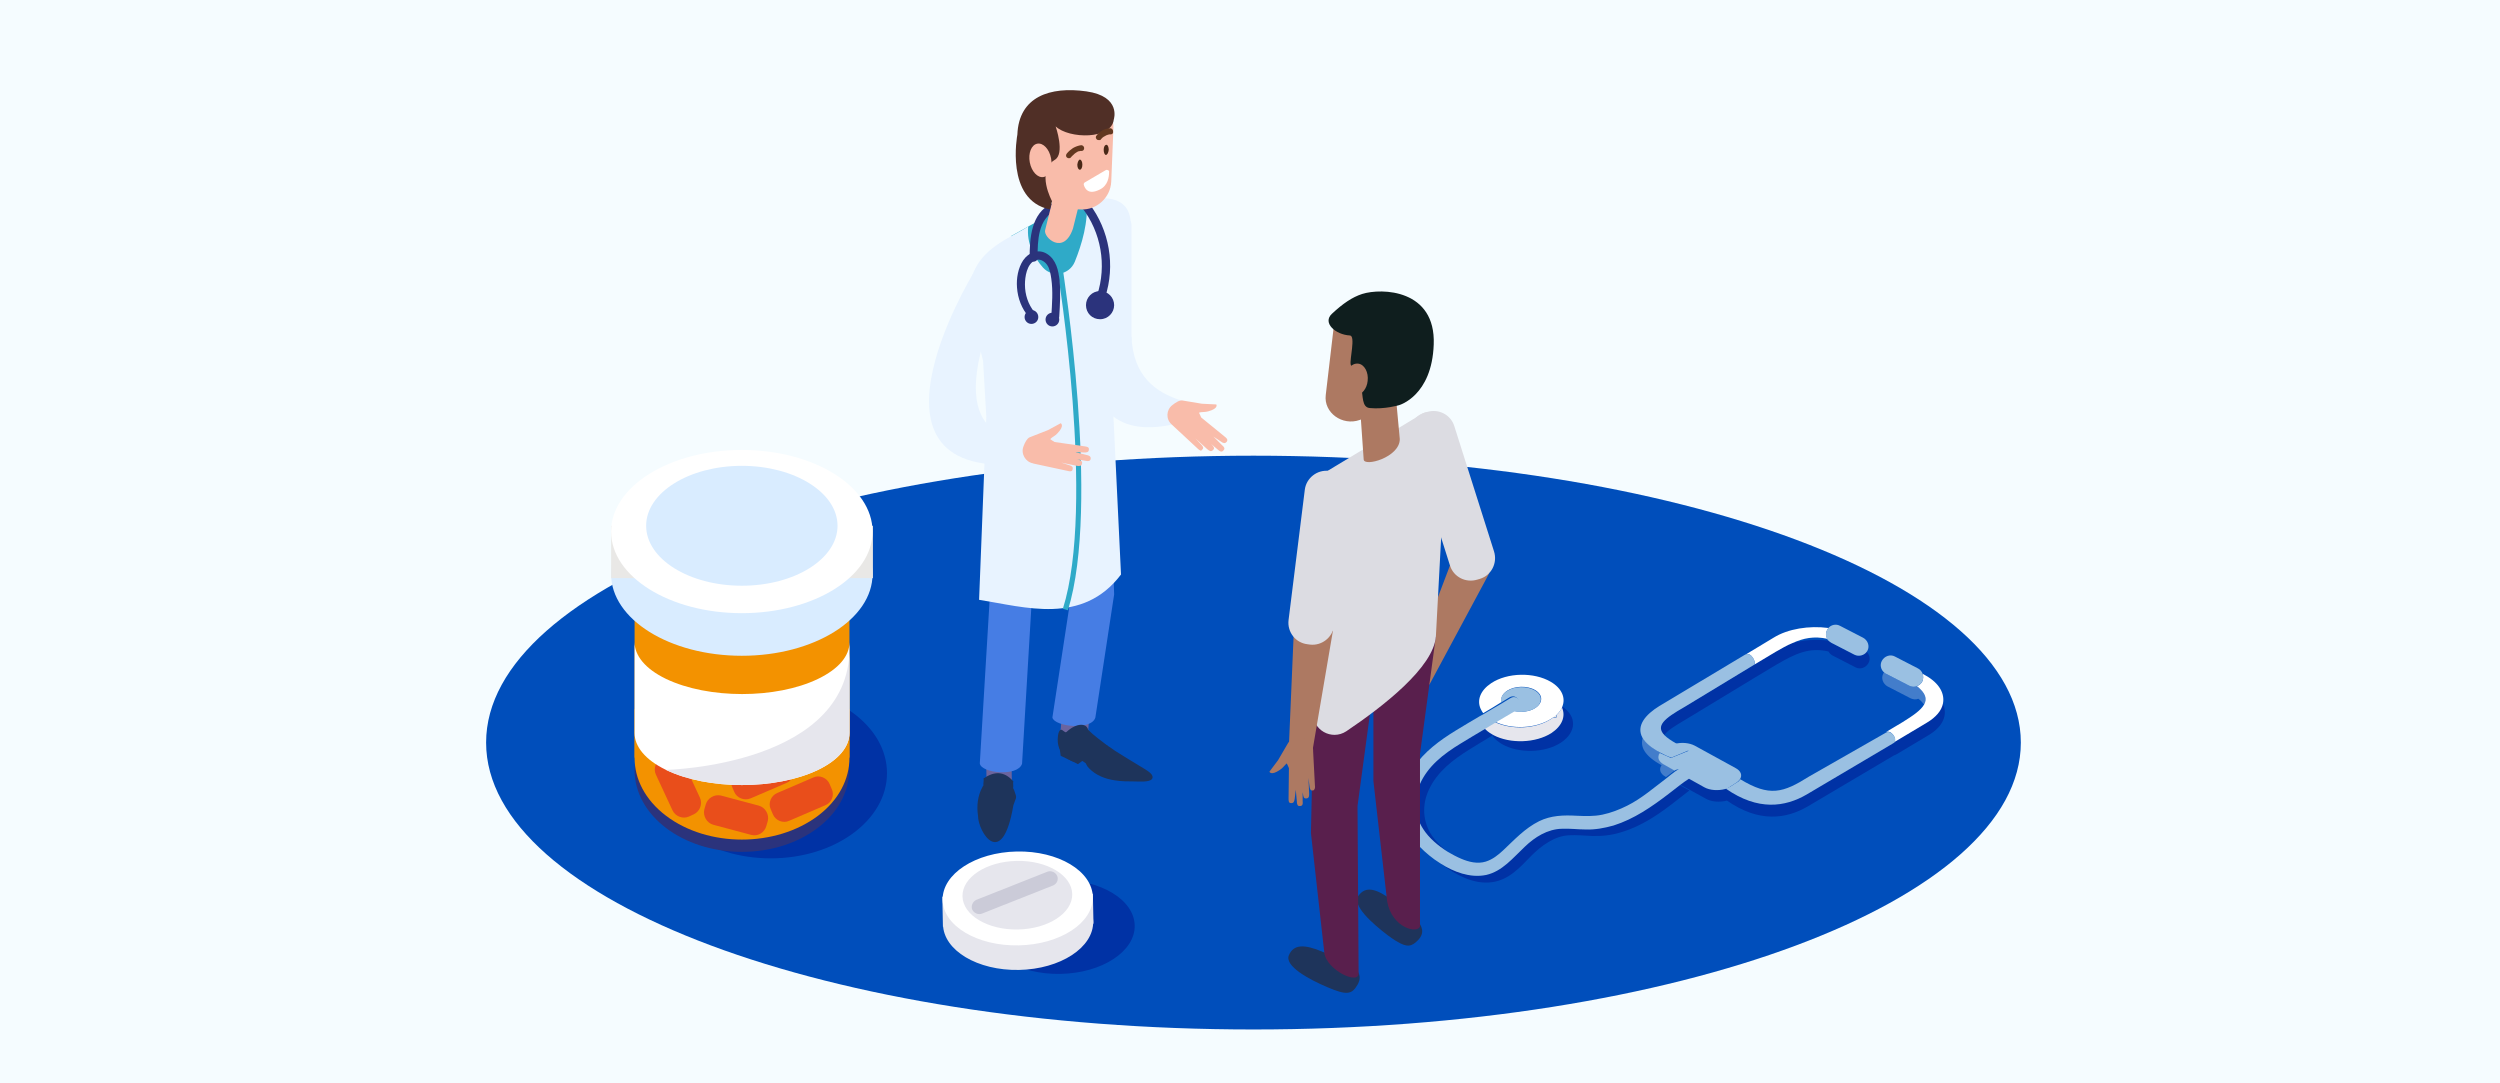 <?xml version="1.0" encoding="UTF-8"?> <svg xmlns="http://www.w3.org/2000/svg" width="360" height="156" viewBox="0 0 360 156" fill="none"><rect x="0" y="0" width="360" height="156" fill="#333333" stroke="none"/><g clip-path="url(#clip0_91_3863)"><rect width="360" height="156" fill="white"></rect><path d="M360 0H0V156H360V0Z" fill="#F5FCFF"></path><path d="M180.5 148.244C241.527 148.244 291 129.748 291 106.931C291 84.115 241.527 65.619 180.5 65.619C119.473 65.619 70 84.115 70 106.931C70 129.748 119.473 148.244 180.5 148.244Z" fill="#004EBB"></path></g><g clip-path="url(#clip1_91_3863)"><path d="M223.409 105.508C221.173 106.964 217.533 107.12 215.089 105.82C215.037 105.872 214.933 105.924 214.881 105.924C215.193 106.392 215.661 106.756 216.233 107.12C218.625 108.524 222.473 108.472 224.813 106.912C227.049 105.404 227.101 103.116 224.917 101.712C224.917 101.712 224.917 101.712 224.917 101.764C225.437 103.064 224.969 104.468 223.409 105.508Z" fill="#0032A5"></path><path d="M240.205 114.244C237.761 116.116 235.265 117.936 232.249 118.82C230.949 119.236 229.597 119.444 228.245 119.392C227.101 119.34 225.957 119.236 224.813 119.288C222.733 119.34 220.913 120.536 219.457 121.888C217.793 123.448 216.285 125.424 213.893 125.944C211.553 126.464 209.265 125.476 207.289 124.228C207.341 124.28 207.393 124.332 207.497 124.384C209.577 125.944 212.177 127.4 214.829 127.036C217.273 126.724 218.885 124.904 220.497 123.24C221.953 121.784 223.825 120.38 225.957 120.276C227.049 120.224 228.141 120.328 229.233 120.38C230.637 120.432 232.041 120.276 233.393 119.86C236.409 118.976 238.957 117.208 241.401 115.284C242.025 114.816 242.649 114.296 243.273 113.828L241.661 112.944C241.297 113.412 240.777 113.828 240.205 114.244Z" fill="#0032A5"></path><path d="M214.829 105.716C214.361 105.456 213.997 105.144 213.737 104.832C212.541 105.56 211.293 106.288 210.097 107.016C207.705 108.472 205.417 110.292 204.273 112.892C203.337 115.024 203.493 117.364 204.793 119.288C205.677 120.588 206.977 121.732 208.329 122.564C207.497 121.888 206.769 121.16 206.197 120.328C204.845 118.3 204.741 115.856 205.781 113.672C206.977 111.124 209.213 109.408 211.553 107.952C212.645 107.276 213.737 106.6 214.881 105.924C214.933 105.872 215.037 105.82 215.089 105.82C214.985 105.82 214.933 105.768 214.829 105.716Z" fill="#0032A5"></path><path d="M267.036 94.276L263.708 92.56C263.552 92.456 263.396 92.352 263.292 92.248C261.524 92.04 259.704 92.144 258.04 92.612C257.26 92.976 256.48 93.392 255.648 93.86L252.528 95.732L242.492 101.816C239.58 103.48 238.332 104.52 239.632 105.872C240.1 105.196 241.192 104.52 242.7 103.636L252.736 97.552L255.856 95.68C258.56 94.12 260.484 93.184 263.292 93.808C263.448 94.068 263.604 94.224 263.864 94.38L267.192 96.096C267.868 96.46 268.7 96.148 269.064 95.472C269.376 94.9 269.22 94.224 268.752 93.808C268.388 94.38 267.66 94.588 267.036 94.276Z" fill="#0032A5"></path><path d="M272.965 108.68C273.069 108.628 273.173 108.576 273.173 108.576L277.697 105.872C279.829 104.624 280.505 102.908 279.777 101.296C279.569 102.284 278.789 103.272 277.489 104L272.965 106.704C272.965 106.704 272.913 106.756 272.757 106.808C272.705 106.86 272.653 106.912 272.601 106.912L260.121 114.296C257.001 116.116 253.101 116.688 248.473 113.464C247.485 113.724 246.289 113.672 245.457 113.204L243.221 111.956C242.753 112.268 242.337 112.58 241.869 112.944L243.585 113.88L245.665 115.024C246.497 115.492 247.693 115.544 248.681 115.284C253.309 118.508 257.209 117.936 260.329 116.116L272.809 108.732C272.861 108.784 272.913 108.732 272.965 108.68Z" fill="#0032A5"></path><path opacity="0.4" d="M239.632 110.032C238.852 109.616 238.644 108.94 239.06 108.368C237.76 107.64 236.98 106.964 236.564 106.236C236.148 107.484 236.772 108.836 239.268 110.188C238.852 110.76 239.06 111.436 239.84 111.852L239.892 111.904C240.308 111.592 240.776 111.228 241.192 110.916L239.632 110.032Z" fill="#A8C4E5"></path><path opacity="0.4" d="M276.033 98.8C275.669 98.904 275.305 98.904 274.941 98.748L271.613 97.032C271.509 96.98 271.405 96.876 271.301 96.824C271.249 96.876 271.249 96.928 271.197 96.98C270.833 97.656 271.145 98.488 271.821 98.852L275.149 100.568C275.513 100.724 275.877 100.776 276.241 100.62C276.605 100.88 276.865 101.192 277.073 101.452C277.541 100.62 277.281 99.788 276.033 98.8Z" fill="#A8C4E5"></path><path d="M272.756 106.86C272.86 106.808 272.964 106.756 272.964 106.756L277.488 104.052C278.788 103.272 279.568 102.336 279.776 101.348C280.088 99.892 279.256 98.384 277.332 97.292L276.864 97.032C276.968 97.396 276.968 97.76 276.812 98.124C276.656 98.436 276.344 98.696 276.032 98.8C277.28 99.788 277.54 100.62 277.072 101.452C276.604 102.284 275.46 103.064 273.952 104L271.508 105.456C272.236 104.988 273.224 106.288 272.756 106.86Z" fill="white"></path><path d="M250.085 112.684L249.201 113.256C248.993 113.36 248.785 113.464 248.525 113.568C253.153 116.792 257.053 116.22 260.173 114.4L272.653 107.016C272.705 106.964 272.757 106.964 272.809 106.912C273.277 106.34 272.289 105.04 271.561 105.508L260.537 111.8C256.741 114.192 254.817 114.764 250.605 112.216C250.501 112.372 250.345 112.58 250.085 112.684Z" fill="#9AC0E2"></path><path d="M240.621 109.148C239.997 108.888 239.477 108.628 239.009 108.42C238.593 108.992 238.801 109.668 239.581 110.084L241.141 110.968C242.077 110.292 243.793 111.696 243.169 112.112L245.405 113.36C246.237 113.828 247.433 113.88 248.421 113.62C248.681 113.568 248.889 113.464 249.097 113.308L249.981 112.736C250.241 112.58 250.397 112.424 250.553 112.216C250.917 111.644 250.709 111.02 249.929 110.604L244.053 107.38C243.273 106.964 242.129 106.86 241.193 107.12C241.765 107.432 242.389 107.744 243.169 108.108L240.621 109.148Z" fill="#9AC0E2"></path><path d="M252.58 95.732L255.7 93.86C256.532 93.392 257.312 92.924 258.092 92.612C259.704 91.884 261.212 91.572 263.136 91.988C262.928 91.624 262.876 91.104 263.136 90.688C263.188 90.584 263.24 90.532 263.292 90.428C260.536 90.064 257.468 90.532 255.388 91.832L251.332 94.276C252.112 93.756 252.996 95.472 252.58 95.732Z" fill="white"></path><path d="M239.062 108.368C239.53 108.628 240.05 108.888 240.674 109.096L243.274 108.004C242.494 107.64 241.818 107.328 241.298 107.016C240.57 106.6 240.05 106.236 239.686 105.872C238.386 104.52 239.634 103.48 242.546 101.816L252.582 95.732C252.998 95.42 252.166 93.756 251.282 94.276L238.958 101.66C236.93 102.908 235.578 104.52 236.514 106.236C236.93 106.964 237.762 107.692 239.062 108.368Z" fill="#9AC0E2"></path><path d="M263.086 91.988C263.138 92.092 263.19 92.144 263.294 92.248C263.398 92.352 263.554 92.456 263.71 92.56L267.038 94.276C267.662 94.588 268.442 94.38 268.806 93.86C268.858 93.808 268.858 93.756 268.91 93.704C269.274 93.028 268.962 92.196 268.286 91.832L264.958 90.116C264.386 89.804 263.658 89.96 263.242 90.48C263.19 90.532 263.138 90.636 263.086 90.74C262.878 91.104 262.878 91.624 263.086 91.988Z" fill="#9AC0E2"></path><path d="M274.94 98.748C275.304 98.904 275.668 98.956 276.032 98.8C276.344 98.696 276.656 98.436 276.812 98.124C276.968 97.76 277.021 97.396 276.865 97.032C276.761 96.72 276.5 96.408 276.188 96.252L272.86 94.536C272.184 94.172 271.352 94.484 270.988 95.16C270.676 95.732 270.832 96.408 271.3 96.824C271.404 96.928 271.508 96.98 271.612 97.032L274.94 98.748Z" fill="#9AC0E2"></path><path d="M214.828 105.716C214.932 105.768 214.984 105.82 215.088 105.872C217.48 107.12 221.12 107.016 223.408 105.56C224.968 104.52 225.488 103.116 224.916 101.868C224.76 102.232 224.5 102.648 224.136 102.96V103.324H223.668C223.564 103.376 223.46 103.48 223.356 103.532C221.172 104.988 217.636 105.144 215.192 103.948C214.724 104.26 214.204 104.52 213.736 104.832C213.996 105.144 214.36 105.456 214.828 105.716Z" fill="#E6E6ED"></path><path d="M224.085 102.908C223.929 103.064 223.773 103.168 223.617 103.272H224.085V102.908Z" fill="#E9E8E6"></path><path d="M216.232 101.088C216.076 100.516 216.336 99.944 217.012 99.476C218.104 98.748 219.924 98.696 221.068 99.372C222.212 100.048 222.212 101.192 221.12 101.92C220.288 102.492 218.988 102.648 217.896 102.336C217.012 102.856 216.128 103.376 215.244 103.896C217.636 105.092 221.172 104.936 223.408 103.48C223.512 103.428 223.616 103.324 223.72 103.272C223.876 103.168 224.032 103.012 224.188 102.908C224.552 102.544 224.812 102.18 224.968 101.816C224.968 101.816 224.968 101.816 224.968 101.764C225.488 100.516 224.916 99.112 223.304 98.176C220.912 96.772 217.064 96.824 214.724 98.384C213.164 99.424 212.644 100.828 213.216 102.076C213.32 102.284 213.424 102.492 213.58 102.7C214.464 102.18 215.348 101.66 216.232 101.088Z" fill="white"></path><path d="M221.069 101.972C222.161 101.244 222.161 100.1 221.017 99.424C219.873 98.748 218.053 98.8 216.961 99.528C216.285 99.996 216.025 100.568 216.181 101.14C216.597 100.88 216.961 100.672 217.377 100.412C218.469 99.788 219.405 101.452 218.365 102.076C218.209 102.18 218.001 102.284 217.845 102.388C218.937 102.648 220.237 102.492 221.069 101.972Z" fill="#9AC0E2"></path><path d="M213.997 125.996C216.337 125.476 217.897 123.5 219.561 121.94C221.017 120.536 222.837 119.392 224.917 119.34C226.061 119.288 227.205 119.444 228.349 119.444C229.701 119.496 231.053 119.236 232.353 118.872C235.317 117.936 237.865 116.168 240.309 114.296C240.829 113.88 241.401 113.464 241.921 113.048C242.337 112.736 242.753 112.424 243.169 112.164C243.741 111.8 244.313 111.436 244.937 111.072C246.029 110.5 245.093 108.836 243.949 109.408C243.013 109.876 242.129 110.5 241.245 111.072C240.829 111.384 240.413 111.696 240.049 112.008C238.177 113.412 236.409 114.972 234.329 116.012C233.185 116.584 231.989 117.052 230.741 117.312C229.493 117.572 228.297 117.52 227.049 117.468C225.125 117.364 223.357 117.416 221.641 118.248C219.561 119.288 218.105 120.9 216.441 122.46C215.713 123.136 214.933 123.76 213.945 124.072C212.749 124.436 211.501 124.124 210.409 123.656C209.785 123.396 209.109 123.032 208.485 122.668C207.081 121.784 205.781 120.692 204.949 119.392C203.649 117.416 203.545 115.128 204.429 112.996C205.573 110.344 207.861 108.576 210.253 107.12C211.449 106.392 212.645 105.664 213.893 104.936C214.361 104.624 214.881 104.364 215.349 104.052C216.233 103.532 217.117 103.012 218.001 102.492C218.157 102.388 218.365 102.284 218.521 102.18C219.613 101.556 218.625 99.892 217.533 100.516C217.117 100.776 216.753 100.984 216.337 101.244C215.453 101.764 214.569 102.284 213.685 102.804C213.477 102.908 213.321 103.012 213.113 103.116C211.917 103.792 210.773 104.52 209.629 105.196C207.341 106.6 205.053 108.264 203.545 110.552C202.089 112.736 201.413 115.492 202.141 118.092C202.817 120.484 204.585 122.304 206.561 123.76C206.873 123.968 207.185 124.176 207.497 124.384C209.317 125.528 211.657 126.464 213.997 125.996Z" fill="#9AC0E2"></path><path d="M162.933 48.516C163.193 53.976 166.157 56.472 170.265 57.72L168.757 61.152C160.437 62.868 156.485 58.656 156.901 48.516H162.933Z" fill="#E8F3FF"></path><path d="M172.448 64.584L168.808 61.204C168.808 61.204 168.756 61.152 168.704 61.1C167.872 60.372 167.924 59.02 168.808 58.344C169.328 57.928 169.848 57.616 170.264 57.668L173.072 58.136L175.152 58.24C175.152 58.24 175.516 58.812 174.008 59.228C173.54 59.384 172.968 59.28 172.656 59.436C172.76 59.644 172.864 59.852 172.968 60.112L176.348 62.868C176.608 63.076 176.868 63.284 176.66 63.596L176.608 63.648C176.4 63.908 176.088 63.804 175.828 63.596L174.736 62.868L175.984 64.116C176.244 64.324 176.452 64.584 176.192 64.844L176.14 64.896C175.932 65.156 175.62 65 175.36 64.74L174.372 63.908L174.528 64.064C174.788 64.324 174.944 64.584 174.684 64.792L174.632 64.844C174.372 65.104 174.112 64.896 173.852 64.688L172.136 63.128L172.968 64.012C173.228 64.272 173.384 64.532 173.124 64.74L173.072 64.792C172.968 65 172.708 64.844 172.448 64.584Z" fill="#F9BCAA"></path><path d="M159.707 50.024L158.615 34.06C158.563 32.916 159.447 31.876 160.591 31.824H160.851C161.995 31.772 162.827 31.2 162.931 32.344V49.036C161.111 48.464 160.903 48.568 159.707 50.024Z" fill="#E8F3FF"></path><path d="M145.564 34.008L156.952 27.664L159.344 34.944C159.344 34.944 153.312 45.968 153 45.968C152.688 46.02 145.564 34.008 145.564 34.008Z" fill="#2FAAC8"></path><path d="M141.768 69.992C141.768 73.424 143.848 76.232 146.396 76.232C148.944 76.232 149.984 72.072 149.984 68.64C149.984 65.208 148.996 63.752 146.396 63.752C143.796 63.752 141.768 66.508 141.768 69.992Z" fill="#467DE4"></path><path d="M148.477 74.048L156.901 69.992V59.748L148.477 63.804V74.048Z" fill="#467DE4"></path><path d="M152.637 106.34L156.589 106.392L157.161 99.84L153.157 99.788L152.637 106.34Z" fill="#6B649E"></path><path d="M151.545 103.324C151.805 104.624 157.161 105.248 157.733 103.324L160.437 85.592L159.657 62.088L152.793 64.948L154.197 85.956L151.545 103.324Z" fill="#467DE4"></path><path d="M142.081 113.776L145.721 113.464L145.617 106.912L141.977 107.172L142.081 113.776Z" fill="#6B649E"></path><path d="M155.236 110.032L156.484 109.096C156.484 109.096 156.068 108.316 156.016 108.316C155.964 108.316 153.52 108.42 153.52 108.42L155.236 110.032Z" fill="#1E345B"></path><path d="M159.343 107.328C158.563 107.848 157.783 108.316 156.951 108.836C156.691 108.992 156.483 109.148 156.379 109.408C156.223 109.824 156.483 110.292 156.795 110.604C157.783 111.644 159.135 112.164 160.539 112.372C161.475 112.528 162.463 112.528 163.399 112.528C163.919 112.528 165.531 112.684 165.895 112.164C166.259 111.592 165.271 111.02 164.959 110.812C164.075 110.292 163.191 109.72 162.307 109.2C161.787 108.888 161.319 108.576 160.799 108.264C160.591 108.16 159.447 107.276 159.343 107.328Z" fill="#1E345B"></path><path d="M154.975 109.2C154.975 109.408 154.975 109.564 154.975 109.772C153.571 109.512 152.427 108.264 152.323 106.86C152.271 106.444 152.323 105.248 152.739 105.092C152.999 104.988 153.363 105.612 153.571 105.404C155.027 104.052 156.483 104.104 156.691 105.092C157.575 105.976 158.563 106.652 159.551 107.432C159.395 107.328 158.407 108.264 158.251 108.368C157.887 108.732 157.575 109.096 157.315 109.564C157.055 110.032 156.847 110.24 156.379 109.928C155.911 109.616 155.547 109.304 154.975 109.2Z" fill="#1E345B"></path><path d="M155.34 108.576C155.288 108.628 155.236 110.032 155.236 110.032L152.74 108.836L152.428 106.6L155.34 108.576Z" fill="#1E345B"></path><path d="M141.092 109.928C141.248 111.332 146.552 111.904 147.176 109.98L148.528 87.204L149.516 65.468L142.652 66.04L142.496 86.58L141.092 109.928Z" fill="#467DE4"></path><path d="M139.533 43.732C139.013 36.14 145.253 34.528 148.061 32.604C147.801 35.1 148.945 37.128 150.193 38.532C151.545 40.04 153.989 39.572 154.769 37.7C155.757 35.256 156.797 31.876 156.433 28.86C156.433 28.86 162.829 26.988 162.829 32.344L159.813 49.088L161.425 82.732C155.861 90.064 147.593 87.412 140.989 86.372L142.029 60.008L141.561 51.948L139.533 43.732Z" fill="#E8F3FF"></path><path d="M141.612 113.1C141.56 112.788 141.716 112.372 141.612 112.112C143.12 111.072 144.576 110.968 145.928 112.528C145.824 112.788 145.98 113.204 145.876 113.464C145.928 113.568 145.98 113.672 146.032 113.776C146.5 115.076 146.344 114.66 145.928 115.96C144.316 125.424 140.832 119.808 140.832 117.468C140.624 116.064 140.78 114.608 141.456 113.36C141.456 113.308 141.56 113.204 141.612 113.1Z" fill="#1E345B"></path><path d="M214.464 82.524L205.832 98.592L203.18 96.2L208.796 81.432L214.464 82.524Z" fill="#AD7962"></path><path d="M199.904 134.732C200.164 134.888 200.372 135.096 200.58 135.2C200.788 135.356 200.944 135.46 201.152 135.564C202.608 136.448 203.284 136.344 204.22 135.356C206.144 133.328 202.816 131.404 200.476 129.636C198.084 127.868 196.628 127.608 195.64 128.96C194.6 130.312 197.564 132.964 199.904 134.732Z" fill="#1E345B"></path><path d="M204.479 133.38V108.576L206.767 91.624L197.771 100.932V112.476L199.747 129.792C200.423 133.64 204.167 134.524 204.479 133.38Z" fill="#591F4D"></path><path d="M191.168 142.168C193.872 143.312 194.652 143.26 195.484 141.804C196.888 139.36 193.196 138.268 190.492 137.072C187.788 135.928 186.28 135.98 185.604 137.54C184.928 139.1 188.464 141.024 191.168 142.168Z" fill="#1E345B"></path><path d="M195.483 116.064L197.771 99.112L189.139 102.908L188.775 119.964L190.699 137.176C190.959 139.672 195.847 142.012 195.639 140.036L195.483 116.064Z" fill="#591F4D"></path><path d="M206.768 91.624L208.224 64.376C208.276 63.388 208.12 62.4 207.808 61.464L207.496 60.58C207.132 59.436 205.728 58.968 204.688 59.644L191.168 67.808L189.088 102.544C188.932 105.092 191.74 106.704 193.872 105.3C199.124 101.764 206.456 96.096 206.768 91.624Z" fill="#DCDCE2"></path><path d="M212.748 83.46L213.112 83.356C214.776 82.836 215.66 81.068 215.14 79.404L209.42 61.36C208.9 59.696 207.132 58.812 205.468 59.332L205.104 59.436C203.44 59.956 202.556 61.724 203.076 63.388L208.796 81.432C209.316 83.096 211.084 83.98 212.748 83.46Z" fill="#DCDCE2"></path><path d="M201.569 63.232L200.841 55.38L195.797 57.928L196.369 66.144C196.369 67.288 201.569 65.884 201.569 63.232Z" fill="#AD7962"></path><path d="M201.879 43.888C201.879 43.888 205.467 42.796 204.271 50.024C203.439 55.068 199.851 59.02 195.795 60.476C193.299 61.36 190.595 59.436 190.907 56.888L192.103 46.696C192.467 43.68 195.639 42.224 198.863 42.484L201.879 43.888Z" fill="#AD7962"></path><path d="M201.464 58.344C201.464 58.344 206.196 57.044 206.456 49.608C206.768 41.652 198.968 41.444 196.16 42.328C194.704 42.796 193.352 43.732 191.792 45.188C190.388 46.488 192.312 48.204 194.392 48.308C195.224 48.36 194.34 51.74 194.496 52.468C194.808 53.82 195.692 54.444 196.004 55.744C196.316 56.992 196.056 58.656 197.252 58.76C199.384 58.968 201.464 58.344 201.464 58.344Z" fill="#0F1E1E"></path><path d="M193.665 54.444C193.509 55.692 194.133 56.836 195.017 56.94C195.121 56.94 195.225 56.94 195.329 56.94C196.109 56.836 196.837 55.952 196.941 54.86C197.097 53.612 196.473 52.468 195.589 52.364C194.653 52.26 193.769 53.196 193.665 54.444Z" fill="#AD7962"></path><path d="M191.948 90.792L188.88 108.784L185.604 107.38L186.28 91.572L191.948 90.792Z" fill="#AD7962"></path><path d="M188.257 92.768L188.621 92.82C190.337 93.028 191.897 91.78 192.105 90.116L194.445 71.344C194.653 69.628 193.405 68.068 191.741 67.86L191.377 67.808C189.661 67.6 188.101 68.848 187.893 70.512L185.553 89.284C185.345 91 186.541 92.56 188.257 92.768Z" fill="#DCDCE2"></path><path d="M189.349 113.1L189.089 108.16C189.089 108.16 189.089 108.108 189.089 108.004C189.037 106.86 187.997 106.08 186.905 106.288C186.281 106.444 185.709 106.652 185.501 106.964L184.045 109.46L182.797 111.124C182.797 111.124 183.005 111.748 184.305 110.864C184.721 110.604 185.033 110.136 185.293 109.928C185.397 110.136 185.501 110.344 185.605 110.604L185.553 114.972C185.553 115.336 185.553 115.648 185.917 115.648H185.969C186.333 115.648 186.385 115.336 186.437 115.024L186.593 113.724L186.749 115.44C186.749 115.804 186.853 116.116 187.165 116.064H187.217C187.581 116.064 187.633 115.752 187.581 115.388V114.088L187.633 114.348C187.685 114.712 187.737 115.024 188.101 114.972H188.153C188.517 114.92 188.517 114.608 188.517 114.296L188.413 112.008L188.569 113.204C188.621 113.568 188.673 113.88 189.037 113.828H189.089C189.349 113.724 189.401 113.412 189.349 113.1Z" fill="#AD7962"></path><path d="M153.779 87.88L153.051 87.672C157.783 72.696 152.323 39.208 152.271 38.896L153.051 38.792C153.051 39.052 158.511 72.696 153.779 87.88Z" fill="#2FAAC8"></path><path d="M140.156 39.364C140.156 39.364 120.864 70.876 149.412 66.508L147.956 63.024C147.956 63.024 136.568 64.74 141.976 48.1L140.156 39.364Z" fill="#E8F3FF"></path><path d="M153.728 67.808L148.892 66.768C148.892 66.768 148.84 66.768 148.736 66.716C147.644 66.508 146.968 65.312 147.384 64.272C147.592 63.7 147.904 63.128 148.268 62.972L150.92 61.932L152.74 60.944C152.74 60.944 153.364 61.256 152.272 62.4C151.96 62.764 151.44 62.972 151.232 63.232C151.44 63.388 151.596 63.492 151.856 63.648L156.172 64.272C156.536 64.324 156.848 64.376 156.796 64.74V64.792C156.744 65.156 156.432 65.156 156.12 65.156L154.82 65.104L156.484 65.52C156.796 65.572 157.108 65.728 157.056 66.04V66.092C157.004 66.404 156.64 66.456 156.328 66.352L155.08 66.144L155.288 66.196C155.6 66.3 155.912 66.404 155.808 66.768V66.82C155.704 67.132 155.392 67.132 155.08 67.08L152.792 66.612L153.936 66.976C154.248 67.08 154.56 67.184 154.456 67.548V67.6C154.404 67.912 154.092 67.912 153.728 67.808Z" fill="#F9BCAA"></path><path d="M148.944 44.928C148.06 43.836 147.592 42.432 147.592 40.976C147.592 39.884 147.852 38.012 149.048 37.492C149.672 37.18 150.4 37.596 150.764 38.116C151.18 38.688 151.284 39.468 151.388 40.144C151.648 41.964 151.492 43.784 151.388 45.604C151.336 46.332 152.48 46.332 152.532 45.604C152.636 43.888 152.74 42.12 152.584 40.404C152.428 39 152.116 37.388 150.764 36.556C149.516 35.776 148.112 36.348 147.332 37.492C146.604 38.584 146.344 40.092 146.448 41.392C146.552 42.952 147.124 44.46 148.164 45.656C148.632 46.332 149.412 45.5 148.944 44.928Z" fill="#2B337C"></path><path d="M155.808 29.9C158.564 33.436 159.396 38.22 157.992 42.484C157.732 43.212 158.876 43.524 159.136 42.796C160.644 38.272 159.76 33.124 156.848 29.328C156.38 28.704 155.34 29.276 155.808 29.9Z" fill="#2B337C"></path><path d="M149.412 37.128C149.412 34.684 149.464 31.512 152.012 30.316C152.272 30.16 152.376 29.796 152.22 29.536C152.064 29.224 151.7 29.172 151.44 29.328C148.476 30.68 148.268 34.32 148.268 37.18C148.268 37.856 149.412 37.856 149.412 37.128Z" fill="#2B337C"></path><path d="M154.507 32.916L156.431 25.22L152.063 26.832L150.503 33.124C150.191 34.164 153.155 36.868 154.507 32.916Z" fill="#F9BCAA"></path><path d="M154.143 30.108L155.651 30.16C157.939 30.264 159.915 28.444 160.019 26.156L160.331 18.512C160.435 16.224 158.615 14.248 156.327 14.144L154.819 14.092C152.531 13.988 150.555 15.808 150.451 18.096L150.139 25.74C150.035 28.028 151.803 30.004 154.143 30.108Z" fill="#F9BCAA"></path><path d="M152.012 18.2C153.936 20.02 160.072 20.124 160.384 17.212C160.384 17.212 161.528 13.884 156.432 13.156C151.232 12.428 146.708 13.884 146.5 19.396C146.5 19.396 144.68 28.808 151.18 30.16L151.492 28.964C151.492 28.964 149.152 24.7 151.856 23.036C153.416 22.204 152.012 18.2 152.012 18.2Z" fill="#502F26"></path><path d="M150.273 25.492C151.12 25.332 151.604 24.128 151.354 22.802C151.104 21.475 150.216 20.529 149.369 20.689C148.522 20.848 148.038 22.052 148.288 23.379C148.538 24.705 149.427 25.651 150.273 25.492Z" fill="#F9BCAA"></path><path d="M160.437 43.94C160.437 45.032 159.553 45.968 158.409 45.968C157.265 45.968 156.381 45.084 156.381 43.94C156.381 42.848 157.265 41.912 158.409 41.912C159.553 41.912 160.437 42.848 160.437 43.94Z" fill="#2B337C"></path><path d="M149.515 45.656C149.515 46.228 149.047 46.644 148.527 46.644C147.955 46.644 147.539 46.176 147.539 45.656C147.539 45.084 148.007 44.668 148.527 44.668C149.047 44.616 149.515 45.084 149.515 45.656Z" fill="#2B337C"></path><path d="M152.533 46.02C152.533 46.592 152.065 47.008 151.545 47.008C150.973 47.008 150.557 46.54 150.557 46.02C150.557 45.448 151.025 45.032 151.545 45.032C152.117 45.032 152.533 45.448 152.533 46.02Z" fill="#2B337C"></path><path d="M110.984 123.604C120.232 123.604 127.728 118.11 127.728 111.332C127.728 104.554 120.232 99.06 110.984 99.06C101.737 99.06 94.24 104.554 94.24 111.332C94.24 118.11 101.737 123.604 110.984 123.604Z" fill="#0032A5"></path><path d="M106.825 122.668C115.354 122.668 122.269 117.407 122.269 110.916C122.269 104.426 115.354 99.164 106.825 99.164C98.295 99.164 91.381 104.426 91.381 110.916C91.381 117.407 98.295 122.668 106.825 122.668Z" fill="#2B337C"></path><path d="M106.825 91.52C115.354 91.52 122.269 86.259 122.269 79.768C122.269 73.278 115.354 68.016 106.825 68.016C98.295 68.016 91.381 73.278 91.381 79.768C91.381 86.259 98.295 91.52 106.825 91.52Z" fill="#DA7500"></path><path d="M106.825 91.52C115.354 91.52 122.269 86.259 122.269 79.768C122.269 73.278 115.354 68.016 106.825 68.016C98.295 68.016 91.381 73.278 91.381 79.768C91.381 86.259 98.295 91.52 106.825 91.52Z" fill="#DA7500"></path><path d="M122.321 79.768H91.381V109.096H122.321V79.768Z" fill="#F39200"></path><path d="M122.321 102.128H119.305C118.837 101.66 94.865 101.66 94.449 102.128H91.381V109.148C91.381 112.164 92.889 115.18 95.905 117.468C101.937 122.044 111.713 122.044 117.797 117.468C120.813 115.18 122.321 112.164 122.321 109.148V102.128Z" fill="#F39200"></path><path d="M106.824 94.432C117.22 94.432 125.648 89.17 125.648 82.68C125.648 76.189 117.22 70.928 106.824 70.928C96.428 70.928 88 76.189 88 82.68C88 89.17 96.428 94.432 106.824 94.432Z" fill="#D9ECFF"></path><path d="M125.7 75.712H88V83.252H125.7V75.712Z" fill="#E9E8E6"></path><path d="M106.824 88.296C117.22 88.296 125.648 83.034 125.648 76.544C125.648 70.053 117.22 64.792 106.824 64.792C96.428 64.792 88 70.053 88 76.544C88 83.034 96.428 88.296 106.824 88.296Z" fill="white"></path><path d="M106.825 84.344C114.435 84.344 120.605 80.479 120.605 75.712C120.605 70.945 114.435 67.08 106.825 67.08C99.214 67.08 93.045 70.945 93.045 75.712C93.045 80.479 99.214 84.344 106.825 84.344Z" fill="#D9ECFF"></path><path d="M118.836 115.96L113.636 118.196C112.752 118.612 111.66 118.144 111.296 117.26L110.984 116.532C110.568 115.648 111.036 114.556 111.92 114.192L117.12 111.956C118.004 111.54 119.096 112.008 119.46 112.892L119.772 113.62C120.188 114.504 119.772 115.596 118.836 115.96Z" fill="#E94E1B"></path><path d="M108.176 120.224L102.716 118.768C101.78 118.508 101.208 117.52 101.416 116.584L101.624 115.856C101.884 114.92 102.872 114.348 103.808 114.556L109.268 116.012C110.204 116.272 110.776 117.26 110.568 118.196L110.36 118.924C110.1 119.912 109.112 120.484 108.176 120.224Z" fill="#E94E1B"></path><path d="M113.273 112.736L108.073 114.972C107.189 115.336 106.097 114.92 105.733 114.036L105.421 113.308C105.057 112.424 105.473 111.332 106.357 110.968L111.557 108.732C112.441 108.368 113.533 108.784 113.897 109.668L114.209 110.396C114.625 111.28 114.157 112.372 113.273 112.736Z" fill="#E94E1B"></path><path d="M98.399 109.72L100.791 114.868C101.207 115.752 100.791 116.844 99.907 117.26L99.231 117.572C98.347 117.988 97.255 117.572 96.839 116.688L94.447 111.54C94.031 110.656 94.447 109.564 95.331 109.148L96.007 108.836C96.891 108.472 97.983 108.836 98.399 109.72Z" fill="#E94E1B"></path><path d="M117.797 97.76C111.765 100.672 101.989 100.672 95.905 97.76C92.889 96.304 91.381 94.38 91.381 92.456V105.56C91.381 107.484 92.889 109.408 95.905 110.864C101.937 113.776 111.713 113.776 117.797 110.864C120.813 109.408 122.321 107.484 122.321 105.56V92.508C122.321 94.432 120.813 96.304 117.797 97.76Z" fill="white"></path><path d="M95.904 110.864C101.936 113.776 111.712 113.776 117.796 110.864C120.812 109.408 122.32 107.484 122.32 105.56V92.508C123.152 110.292 95.904 110.864 95.904 110.864Z" fill="#E6E6ED"></path><path d="M152.717 140.242C158.689 140.124 163.471 137.003 163.398 133.27C163.324 129.538 158.423 126.607 152.451 126.725C146.478 126.843 141.696 129.964 141.77 133.697C141.844 137.43 146.745 140.36 152.717 140.242Z" fill="#0032A5"></path><path d="M146.739 139.67C152.711 139.552 157.493 136.43 157.419 132.698C157.346 128.965 152.444 126.035 146.472 126.152C140.5 126.27 135.718 129.392 135.792 133.124C135.865 136.857 140.766 139.788 146.739 139.67Z" fill="#E6E6ED"></path><path d="M157.375 128.693L135.695 129.122L135.781 133.437L157.46 133.008L157.375 128.693Z" fill="#E6E6ED"></path><path d="M146.686 136.134C152.658 136.016 157.44 132.894 157.366 129.162C157.293 125.429 152.392 122.498 146.419 122.616C140.447 122.734 135.665 125.856 135.739 129.588C135.812 133.321 140.714 136.251 146.686 136.134Z" fill="white"></path><path d="M146.597 133.847C150.962 133.761 154.456 131.48 154.402 128.752C154.348 126.024 150.767 123.883 146.402 123.969C142.038 124.055 138.544 126.336 138.597 129.064C138.651 131.791 142.233 133.933 146.597 133.847Z" fill="#E6E6ED"></path><path d="M151.649 127.504L141.405 131.56C140.885 131.768 140.261 131.508 140.001 130.988C139.793 130.468 140.053 129.844 140.573 129.584L150.817 125.528C151.337 125.32 151.961 125.58 152.221 126.1C152.481 126.672 152.169 127.296 151.649 127.504Z" fill="#CBCBD8"></path><path d="M159.241 24.492L156.225 26.26C156.121 26.312 156.017 26.468 156.069 26.624C156.225 27.144 156.693 28.132 158.357 27.3C159.553 26.728 159.709 25.48 159.709 24.752C159.761 24.544 159.449 24.388 159.241 24.492Z" fill="white"></path><path d="M155.133 23.712C155.133 24.128 155.289 24.44 155.497 24.44C155.705 24.44 155.861 24.128 155.861 23.712C155.861 23.296 155.705 22.984 155.497 22.984C155.341 22.984 155.185 23.296 155.133 23.712Z" fill="#492817"></path><path d="M158.93 21.58C158.93 21.996 159.086 22.308 159.242 22.308C159.45 22.308 159.606 21.996 159.658 21.58C159.658 21.164 159.502 20.852 159.346 20.852C159.086 20.852 158.93 21.164 158.93 21.58Z" fill="#492817"></path><path d="M155.757 21.736H155.705C155.653 21.736 155.601 21.788 155.757 21.736C155.653 21.736 155.601 21.736 155.601 21.736C155.497 21.736 155.445 21.788 155.341 21.788H155.289C155.237 21.84 155.341 21.788 155.289 21.788C155.237 21.788 155.185 21.84 155.185 21.84C155.081 21.892 155.029 21.944 154.925 21.996C154.873 22.048 154.769 22.1 154.717 22.152C154.665 22.204 154.717 22.152 154.717 22.152L154.665 22.204C154.613 22.256 154.613 22.256 154.561 22.308C154.457 22.412 154.301 22.516 154.197 22.672C154.093 22.828 153.781 22.828 153.625 22.672C153.469 22.516 153.469 22.308 153.625 22.1C153.885 21.788 154.197 21.528 154.509 21.32C154.873 21.112 155.289 20.956 155.705 20.904C155.913 20.904 156.121 21.112 156.121 21.32C156.121 21.58 155.965 21.736 155.757 21.736Z" fill="#633820"></path><path d="M159.969 19.344H159.917C159.813 19.396 159.969 19.344 159.969 19.344C159.865 19.344 159.865 19.344 159.813 19.344C159.709 19.344 159.657 19.396 159.553 19.396C159.501 19.396 159.449 19.448 159.449 19.448H159.397C159.397 19.448 159.449 19.396 159.397 19.448C159.345 19.5 159.241 19.5 159.189 19.552C159.137 19.604 159.033 19.656 158.981 19.656C158.981 19.656 158.929 19.656 158.929 19.708C158.877 19.708 158.877 19.76 158.929 19.708C158.929 19.708 158.877 19.76 158.825 19.76C158.773 19.812 158.721 19.864 158.669 19.916L158.617 19.968L158.565 20.02C158.513 20.072 158.617 19.916 158.565 20.02C158.513 20.124 158.461 20.176 158.305 20.176C158.201 20.176 158.097 20.176 157.993 20.124C157.837 20.02 157.733 19.76 157.837 19.604C158.305 18.928 159.033 18.512 159.865 18.46C160.073 18.46 160.281 18.668 160.281 18.876C160.333 19.188 160.177 19.344 159.969 19.344Z" fill="#633820"></path></g><defs><clipPath id="clip0_91_3863"><rect width="360" height="156" fill="white"></rect></clipPath><clipPath id="clip1_91_3863"><rect width="192.036" height="130" fill="white" transform="translate(88 13)"></rect></clipPath></defs></svg> 